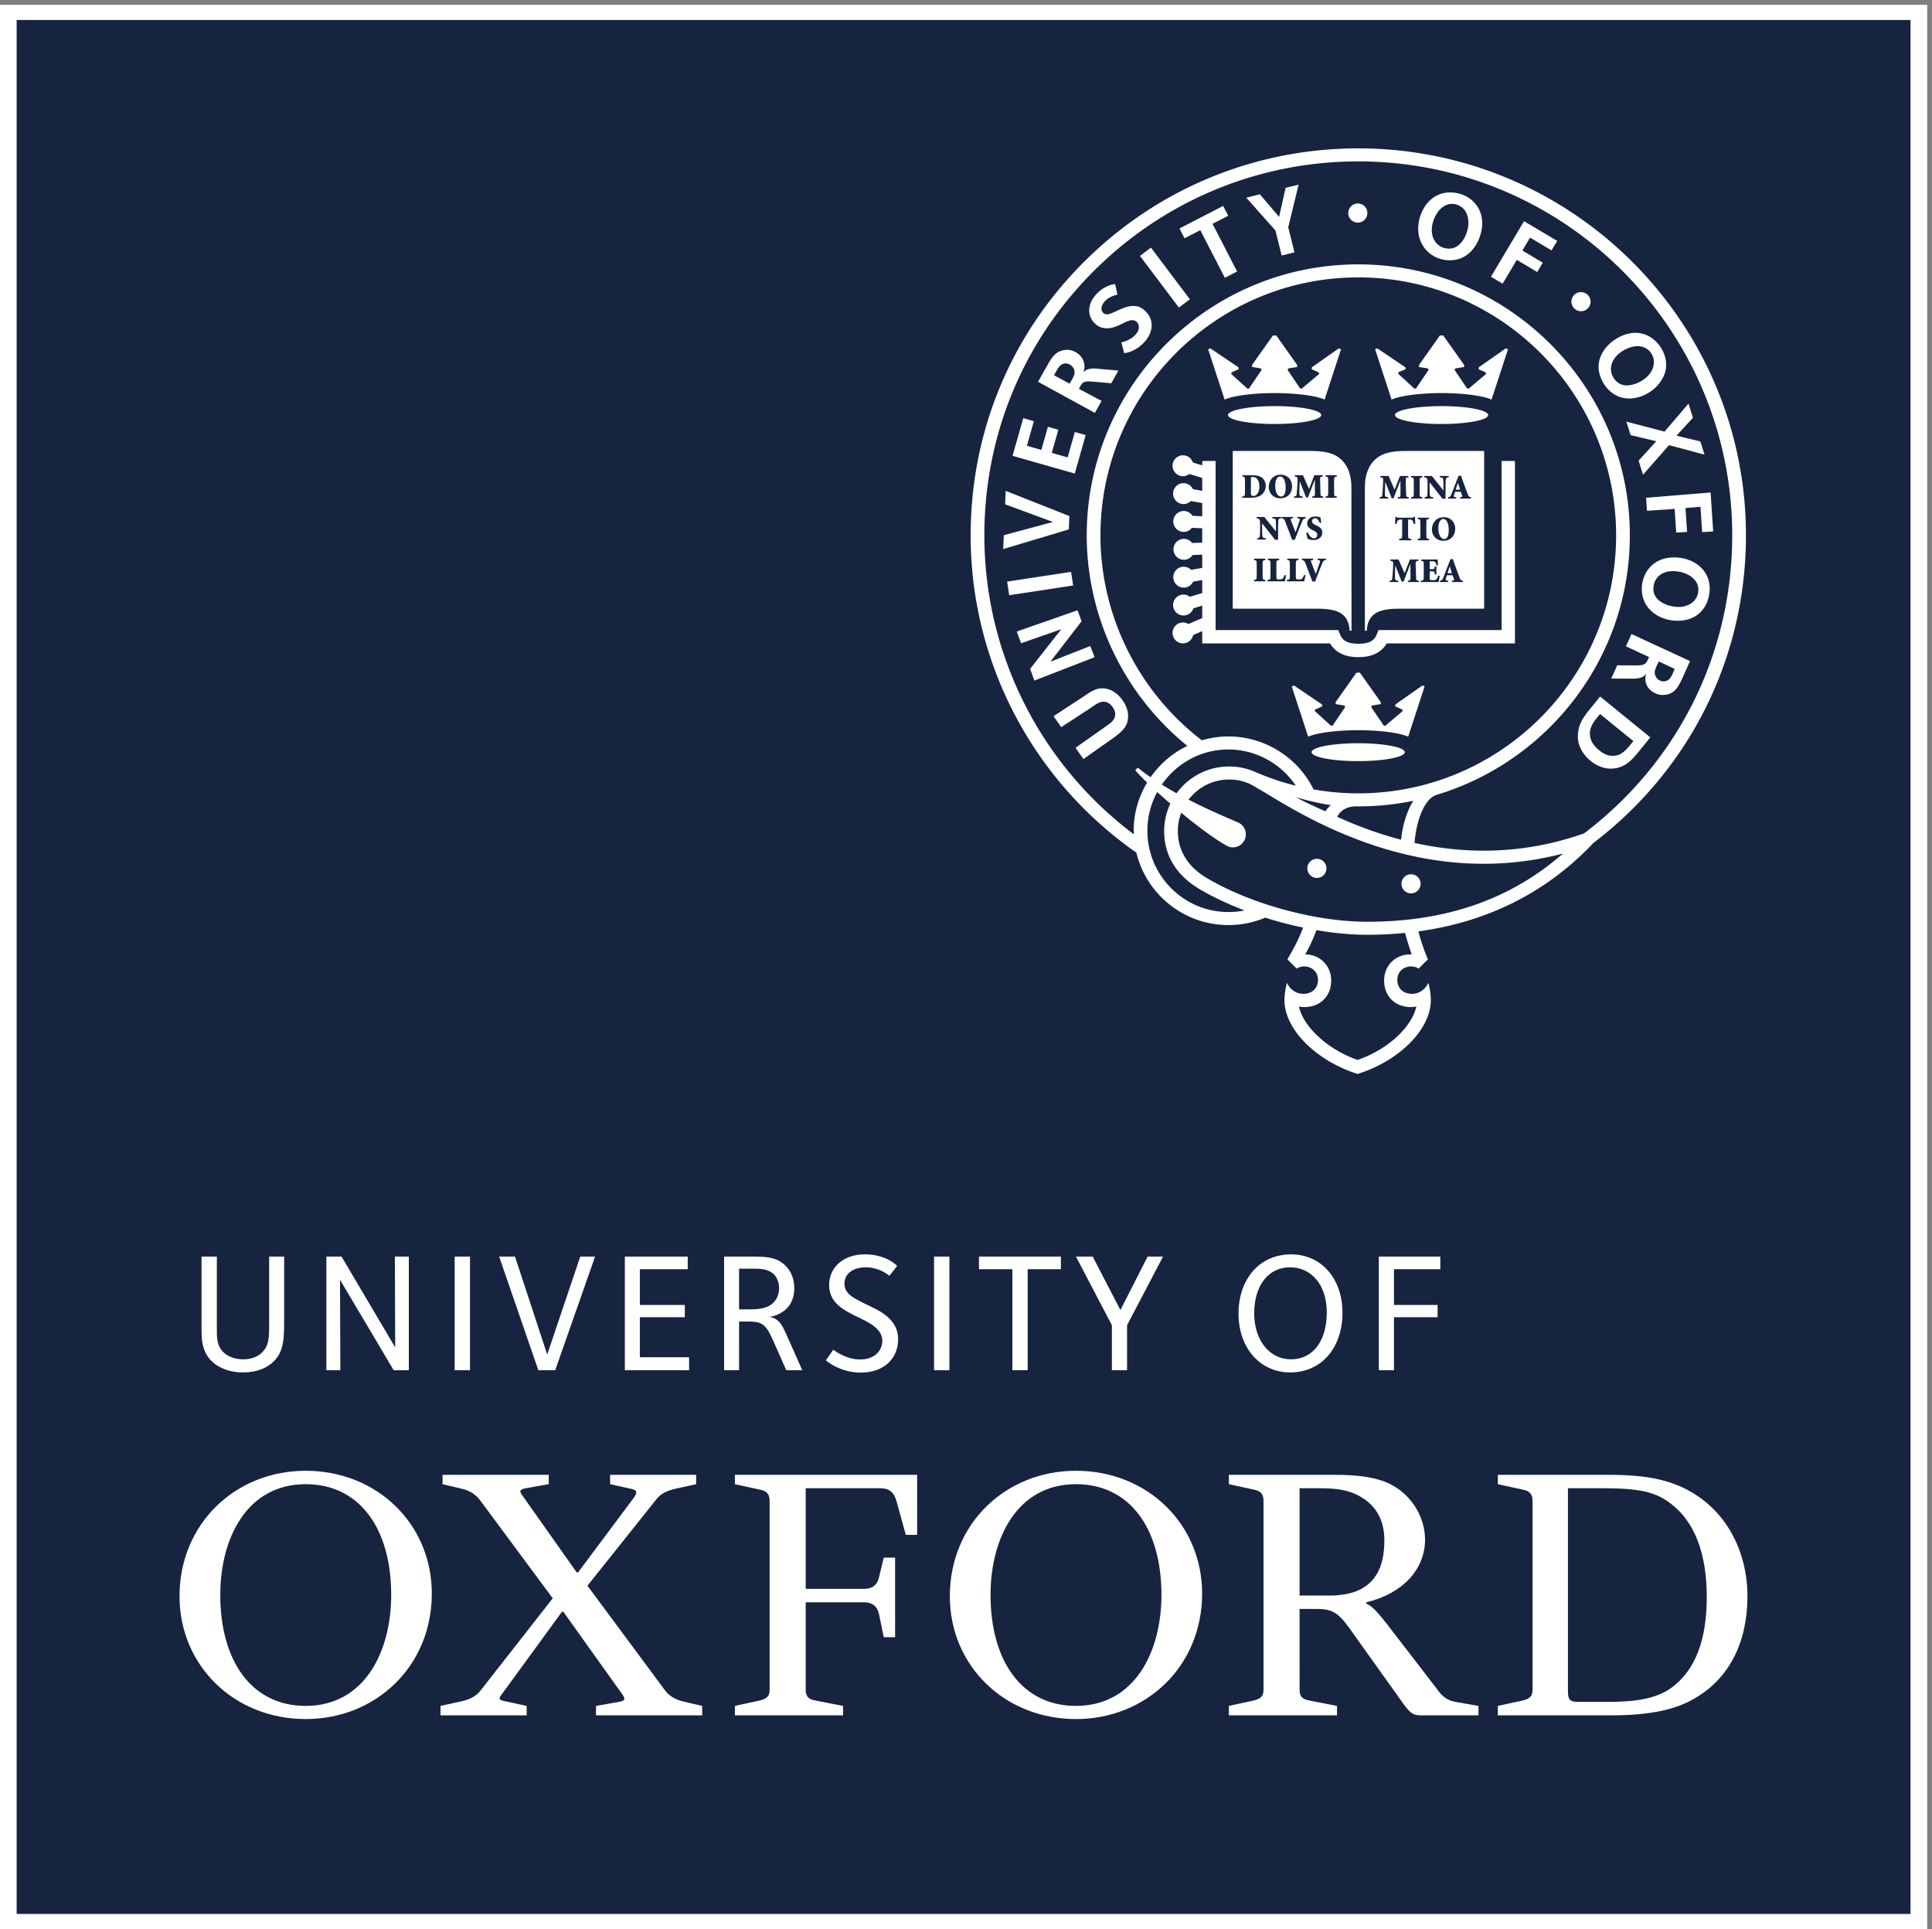 <svg xmlns="http://www.w3.org/2000/svg" width="384.6" height="384">
    <rect width="100%" height="100%" fill="#808080" stroke="none"/>
    <path d="M2884.54 0H0v2880h2884.54z" style="fill:#fff;fill-opacity:1;fill-rule:nonzero;stroke:none" transform="matrix(.133 0 0 -.133 0 384)"/>
    <path d="M2859.57 22.66H24.934v2834.66H2859.57z" style="fill:#17243f;fill-opacity:1;fill-rule:nonzero;stroke:none" transform="matrix(.133 0 0 -.133 0 384)"/>
    <path d="M410.004 849.949c-9.434-9.437-24.223-16.84-46.41-16.84-18.102 0-35.446 5.621-47.172 17.352-15.301 15.301-14.789 34.668-14.789 51.5v104.549h22.945v-107.1c0-13-.508-25.75 9.695-35.949 6.883-6.879 17.59-10.711 30.086-10.711s21.93 4.328 28.051 10.449c11.477 11.481 10.457 24.481 10.457 53.301v90.01h22.442v-86.451c0-31.61 1.015-53.797-15.305-70.11m179.219-13.519-80.321 135.398.508-135.398H488.5v170.08h22.695l80.325-135.908-.508 135.908h20.906V836.43zm91.304 0v170.08h22.95V836.43zm150.489 0H805.77l-58.653 170.08h23.719l48.191-146.619L868.5 1006.51h22.184zm104.238 0v170.08h94.096v-18.869h-71.655v-53.539h67.315v-18.364h-67.315v-59.929h73.695V836.43zm223.506 143.05c-9.18 9.192-21.17 8.918-34.94 8.918h-17.59v-60.929h7.91c16.31 0 32.89-.52 43.6 10.191 5.36 5.352 8.41 13.262 8.41 21.43 0 9.18-3.57 16.57-7.39 20.39m18.11-143.05-19.64 44.371c-11.73 26.269-17.34 28.558-40.29 28.558h-10.71V836.43h-22.44v170.08h37.74c22.69 0 40.29.25 54.06-13.522 8.41-8.41 13.26-19.617 13.26-33.898 0-11.738-3.32-21.68-10.46-29.328-6.12-6.633-16.06-12.25-27.28-13.512 5.61-.262 11.22-3.578 14.53-6.891 5.1-5.109 8.68-13.257 13.27-23.718l21.92-49.211zm111.58-3.571c-30.09 0-50.23 16.313-52.27 18.36l10.96 15.812c3.07-2.043 19.64-14.531 40.3-14.531 20.91 0 33.15 12.488 33.15 28.039 0 18.621-20.83 27.789-39.19 36.723-21.67 10.457-40.38 21.679-40.38 46.668 0 27.031 21.93 45.9 53.3 45.9 31.36 0 46.92-15.56 48.45-17.342l-11.48-14.789c-2.04 1.781-15.55 12.742-35.44 12.742-18.61 0-31.88-9.179-31.88-24.472 0-16.059 15.05-22.02 31.88-30.688 15.04-7.652 48.45-19.293 48.45-52.703 0-28.039-20.66-49.719-55.85-49.719m109.61 3.571v170.08h22.95V836.43zm140.14 151.211V836.43h-22.95v151.211h-49.98v18.869h122.64v-18.869zm148.75-83.891v-67.32h-22.7v67.32l-53.8 102.76h25.07l41.49-80.03 40.68 80.03h23.07zm243.86 86.691c-32.39 0-53.56-27.281-53.56-68.839 0-41.313 23.72-68.852 54.82-68.852 35.45 0 53.81 30.34 53.81 70.379 0 40.551-22.69 67.312-55.07 67.312m.25-157.332c-44.88 0-77.27 36.469-77.27 87.981 0 52.531 32.13 88.74 78.55 88.74 45.38 0 77-36.209 77-87.471 0-53.039-31.87-89.25-78.28-89.25m155.38 154.532v-53.539h65.27v-18.364h-65.27V836.43h-22.7v170.08h92.06v-18.869zm-1500.897-487.5c0 98.898-46.992 165.73-128.027 165.73-87.871 0-127.813-80.859-127.813-165.73 0-98.93 46.953-166.121 127.813-166.121 88.007 0 128.027 81.05 128.027 166.121m60.781 2c0-108.93-83.886-187.821-188.808-187.821-106.817 0-188.809 79.899-188.809 183.809 0 108.84 84.004 187.793 188.809 187.793 106.953 0 188.808-79.84 188.808-183.781m1092.086-2c0 98.898-46.96 165.73-127.94 165.73-87.94 0-127.87-80.859-127.87-165.73 0-98.93 46.96-166.121 127.87-166.121 87.91 0 127.94 81.05 127.94 166.121m60.88 2c0-108.93-83.91-187.821-188.82-187.821-106.8 0-188.8 79.899-188.8 183.809 0 108.84 83.95 187.793 188.8 187.793 106.88 0 188.82-79.84 188.82-183.781m227.84-62.192c-20.99 30.09-29 39.141-54.97 39.141h-27V359.039c0-10.039 3-14.98 14.99-17.027l40.99-7.992v-14.11h-161.8v14.11l36.91 7.992c12.04 3.047 14.93 6.988 14.93 17.027v281.699c0 10.051-3.89 15.09-14.93 17.094l-36.91 8.039v13.988h157.78c33.03 0 55.97-2.968 74.95-10.007 38.93-14.993 60.88-52.122 60.88-86.891 0-44.063-32.91-80.82-87.89-93.859v-2.032c11.04-4.949 17-12.082 55.98-63.101l49.96-64.93c6.95-10.039 14.99-17.027 27.91-19.059l34.02-5.96v-14.11h-86.87c-10.04 0-15.06 3.051-24.02 15.129zm-81.97 59.199h44.94c67.94 0 81.97 41.723 81.97 82.793 0 30.739-13.02 55.84-44.94 69.86-17.05 7.019-33.02 8-54.97 8h-27zm-622.4 56.75h16.99V436.879h-16.99l-7.03 34.191c-2.89 12.969-10.9 18.032-22.94 18.032h-86.87V359.039c0-10.039 3-14.98 14.91-17.027l41.05-7.992v-14.11h-161.91v14.11l36.91 7.992c12.05 3.047 15.06 6.988 15.06 17.027v281.699c0 10.051-4.02 15.09-15.06 17.094l-36.91 8.039v13.988h272.75V590h-16.93l-14.04 50.738c-4 14.121-12.03 19.063-24 19.063h-111.83v-150.61h86.87c12.04 0 20.05 4.688 22.94 17.629zm1024.08 103.903v-303.68c0-13.09 2.97-16.141 15.98-16.141h43.94c41.94 0 72.91 5.079 94.9 21.079 37.01 27.062 52.97 73.863 52.97 136.043 0 60.839-15.96 118.628-65.93 147.718-21.08 12.012-47.97 14.981-89.95 14.981zM2241.9 319.91v14.11l36.93 7.992c12.01 3.047 15.02 6.988 15.02 17.027v281.699c0 10.051-4 15.09-15.02 17.094l-36.93 8.039v13.988h168.87c45.93 0 78.92-5.929 105.82-18.027 68.01-31.121 98.92-97.934 98.92-163.703 0-64.16-23.88-123.957-84.88-156.117-27.97-14.961-66.91-22.102-117.85-22.102zM788.27 334.02v-14.11H659.332v14.11l31.953 6.968c11.992 3.071 21.016 6.981 28.067 16.153l107.961 137.918-107.961 145.679c-7.051 10.051-16.075 15.09-27.051 18.082l-29.903 7.051v13.988h158.891v-13.988l-34.031-6.07c-10.942-1.969-9.922-4.942-3.879-12.981l79.812-113.011h2.036l82.871 111.011c6.023 8.012 6.023 12.012-3.008 14l-31.914 7.051v13.988h128.804v-13.988l-31.89-7.051c-12.043-2.992-21.074-7.019-28.031-16.031L879.27 513.879l114.773-154.84c7.017-10.039 16.047-14.98 27.077-18.051l29.89-6.968v-14.11H892.102v14.11l34.109 5.96c10.848 2.032 9.836 5.079 3.973 13.102l-87.047 121.906h-1.965l-88.91-121.906c-6.035-8.023-6.992-10.051 3.984-12.094zM1885 2159.08c0-9.2-4.5-14.2-9-14.2-2.5 0-3.7.9-3.7 5.5v20c0 1.3.1 2.5.3 2.6.4.2 1.1.4 2.3.4 4.4 0 10.1-3.1 10.1-14.3" style="fill:#fff;fill-opacity:1;fill-rule:nonzero;stroke:none" transform="matrix(.133 0 0 -.133 0 384)"/>
    <path d="M1916.1 2174.08c-4 0-7.3-4.6-7.3-13.7 0-9.4 3.5-16.3 8.6-16.3 4.5 0 6.9 4.3 6.9 13.7 0 10.5-3.7 16.3-8.2 16.3m0 0c-4 0-7.3-4.6-7.3-13.7 0-9.4 3.5-16.3 8.6-16.3 4.5 0 6.9 4.3 6.9 13.7 0 10.5-3.7 16.3-8.2 16.3m0 0c-4 0-7.3-4.6-7.3-13.7 0-9.4 3.5-16.3 8.6-16.3 4.5 0 6.9 4.3 6.9 13.7 0 10.5-3.7 16.3-8.2 16.3m0 0c-4 0-7.3-4.6-7.3-13.7 0-9.4 3.5-16.3 8.6-16.3 4.5 0 6.9 4.3 6.9 13.7 0 10.5-3.7 16.3-8.2 16.3m0 0c-4 0-7.3-4.6-7.3-13.7 0-9.4 3.5-16.3 8.6-16.3 4.5 0 6.9 4.3 6.9 13.7 0 10.5-3.7 16.3-8.2 16.3m0 0c-4 0-7.3-4.6-7.3-13.7 0-9.4 3.5-16.3 8.6-16.3 4.5 0 6.9 4.3 6.9 13.7 0 10.5-3.7 16.3-8.2 16.3m0 0c-4 0-7.3-4.6-7.3-13.7 0-9.4 3.5-16.3 8.6-16.3 4.5 0 6.9 4.3 6.9 13.7 0 10.5-3.7 16.3-8.2 16.3m0 0c-4 0-7.3-4.6-7.3-13.7 0-9.4 3.5-16.3 8.6-16.3 4.5 0 6.9 4.3 6.9 13.7 0 10.5-3.7 16.3-8.2 16.3m0 0c-4 0-7.3-4.6-7.3-13.7 0-9.4 3.5-16.3 8.6-16.3 4.5 0 6.9 4.3 6.9 13.7 0 10.5-3.7 16.3-8.2 16.3m0 0c-4 0-7.3-4.6-7.3-13.7 0-9.4 3.5-16.3 8.6-16.3 4.5 0 6.9 4.3 6.9 13.7 0 10.5-3.7 16.3-8.2 16.3m0 0c-4 0-7.3-4.6-7.3-13.7 0-9.4 3.5-16.3 8.6-16.3 4.5 0 6.9 4.3 6.9 13.7 0 10.5-3.7 16.3-8.2 16.3m0 0c-4 0-7.3-4.6-7.3-13.7 0-9.4 3.5-16.3 8.6-16.3 4.5 0 6.9 4.3 6.9 13.7 0 10.5-3.7 16.3-8.2 16.3m0 0c-4 0-7.3-4.6-7.3-13.7 0-9.4 3.5-16.3 8.6-16.3 4.5 0 6.9 4.3 6.9 13.7 0 10.5-3.7 16.3-8.2 16.3m0 0c-4 0-7.3-4.6-7.3-13.7 0-9.4 3.5-16.3 8.6-16.3 4.5 0 6.9 4.3 6.9 13.7 0 10.5-3.7 16.3-8.2 16.3m0 0c-4 0-7.3-4.6-7.3-13.7 0-9.4 3.5-16.3 8.6-16.3 4.5 0 6.9 4.3 6.9 13.7 0 10.5-3.7 16.3-8.2 16.3m0 0c-4 0-7.3-4.6-7.3-13.7 0-9.4 3.5-16.3 8.6-16.3 4.5 0 6.9 4.3 6.9 13.7 0 10.5-3.7 16.3-8.2 16.3m0 0c-4 0-7.3-4.6-7.3-13.7 0-9.4 3.5-16.3 8.6-16.3 4.5 0 6.9 4.3 6.9 13.7 0 10.5-3.7 16.3-8.2 16.3m0 0c-4 0-7.3-4.6-7.3-13.7 0-9.4 3.5-16.3 8.6-16.3 4.5 0 6.9 4.3 6.9 13.7 0 10.5-3.7 16.3-8.2 16.3m1.3-30c4.5 0 6.9 4.3 6.9 13.7 0 10.5-3.7 16.3-8.2 16.3-4 0-7.3-4.6-7.3-13.7 0-9.4 3.5-16.3 8.6-16.3m83.5 29.9c-3.6-.3-4-.7-4-6.3v-17.2c0-5.6.4-6 4-6.3v-2H1984v2c3.6.3 4 .7 4 6.3v17.2c0 5.6-.4 6-4 6.3v2h16.9zm-16.2-125c-2.9-.3-3.7-.6-5.7-5.3-.3-.8-6.6-16.2-10.5-26.8h-4.1c-3.6 9.3-8.4 22.2-10.3 27.1-1.7 4.5-2.8 4.7-5.3 5v2.1h16.8v-2.1l-1.7-.2c-2-.2-2-.6-1.4-2.5 1-2.9 5.1-13.1 7-18.2 1.6 4.4 4.9 14.3 5.8 16.8 1.1 3.2.7 3.7-1.6 4l-1.5.1v2.1h12.5zm-32.5-31.8h-25.9v2.1c4 .3 4.4.7 4.4 6.3v17.1c0 5.7-.4 6-3.9 6.3v2.1h16.9v-2.1c-3.7-.3-4.1-.6-4.1-6.3v-17.8c0-2.7.1-4 1-4.5.8-.4 2-.4 3.6-.4 1.7 0 4 .1 5 1.5.9.9 1.8 2.3 2.6 5.1l2.2-.4c-.3-1.9-1.4-7.4-1.8-9m-29.1 0h-25.8v2.1c4 .3 4.4.7 4.4 6.3v17.1c0 5.7-.4 6-3.9 6.3v2.1h16.9v-2.1c-3.8-.3-4.2-.6-4.2-6.3v-17.8c0-2.7.1-4 1.1-4.5.8-.4 2-.4 3.6-.4 1.7 0 3.9.1 5 1.5.8.9 1.7 2.3 2.5 5.1l2.3-.4c-.3-1.9-1.4-7.4-1.9-9m-28.4 62.5h-12.9v2c2.3.1 3.6.9 3.9 2.7.2 1.6.4 4.5.4 9.9v9.6c0 3.9-.1 4.5-1.2 6-.7 1.1-2 1.4-3.9 1.6v2h11.5l17.3-21.6h.1v7c0 5.5-.2 8.3-.4 9.9-.2 1.9-1.7 2.5-5.1 2.7v2h13.3v-2c-2.6-.1-4-.8-4.2-2.7-.2-1.6-.4-4.4-.4-9.9v-19.6h-4.5l-19.3 24.6h-.1v-9.6c0-5.4.2-8.3.4-9.9.3-1.8 1.7-2.5 5.1-2.7zm-.8-30.7c-3.6-.3-4-.6-4-6.3v-17.1c0-5.6.4-6 4-6.3v-2.1H1877v2.1c3.6.3 4 .7 4 6.3v17.1c0 5.7-.4 6-4 6.3v2.1h16.9zm-34.6 93.2v2c3.8.3 4.2.7 4.2 6.3v17.2c0 5.6-.4 6-3.8 6.3v2h15.2c6.4 0 11.7-1.3 15.2-4.6 2.4-2.4 4.5-6.2 4.5-10.7 0-13-9.9-18.5-21.9-18.5zm57.8 34.6c9.6 0 16.9-7 16.9-17.3 0-11.2-7.6-18.1-17.6-18.1-10.5 0-17.3 7.6-17.3 17.2 0 8.5 5.6 18.2 18 18.2m15.1-68c.9-2.9 5.1-13.2 7-18.3 1.6 4.5 4.9 14.4 5.8 16.8 1.1 3.2.7 3.8-1.6 4l-1.6.2v2h12.6v-2c-2.9-.4-3.7-.6-5.7-5.4-.3-.7-6.6-16.1-10.6-26.8h-4c-3.6 9.4-8.4 22.3-10.3 27.2-1.7 4.4-2.8 4.7-5.3 5v2h16.8v-2l-1.7-.2c-2-.2-2-.7-1.4-2.5m34.3-15.8-.8.4c-4.3 2-9.1 4.7-9.1 10.2 0 5.9 4.2 10.7 12.4 10.7 1.6 0 3.3-.2 4.8-.6 1.2-.3 2-.5 2.7-.7.2-2.1.6-4.6 1.2-8.2l-2.3-.3c-1.2 3.4-3 7.1-7.1 7.1-2.7 0-4.5-2-4.5-4.5 0-2.6 2-4.1 5.3-5.6l1.2-.6c4.8-2.2 8.9-4.8 8.9-10.9 0-6.4-5.2-11.1-13.2-11.1-2.1 0-4.3.4-5.7.9-1.5.5-2.6.9-3.3 1.3-.4 2.3-1 5.1-1.7 8.6l2.3.7c1.1-3 4.2-8.8 9.3-8.8 2.7 0 4.8 1.8 4.8 5.2 0 3-2.1 4.8-5.2 6.2m-29.5 51.2c2.5.2 3.5.7 3.8 2.7.2 1.6.5 4.3.8 9.1l.6 10.5c.3 6.5-.1 7.1-4.2 7.5v2h12.3l9.1-20.6 7.9 20.6h12.7v-2c-4-.4-4.2-.6-4-6.1l.5-17.4c.1-5.8.2-5.9 4-6.3v-2h-16.3v2c3.9.4 4.1.5 4 6.3l-.1 18.3h-.3l-10-26.1h-2.8l-9.5 24.3h-.1l-.4-11.6c-.2-4.4-.1-6.9.1-8.5.2-2 1.3-2.4 4.7-2.7v-2H1937Zm85.8 13.7c0 21-7.1 37.9-22.4 46.9-9.7 5.7-22.7 7.5-38.8 7.5h-116.4v-236.1H1972c29.3 0 46.6-6.6 48.1-32.9h2.8zm-106.7 16.2c-4 0-7.3-4.6-7.3-13.7 0-9.4 3.5-16.3 8.6-16.3 4.5 0 6.9 4.3 6.9 13.7 0 10.5-3.7 16.3-8.2 16.3m0 0c-4 0-7.3-4.6-7.3-13.7 0-9.4 3.5-16.3 8.6-16.3 4.5 0 6.9 4.3 6.9 13.7 0 10.5-3.7 16.3-8.2 16.3m0 0c-4 0-7.3-4.6-7.3-13.7 0-9.4 3.5-16.3 8.6-16.3 4.5 0 6.9 4.3 6.9 13.7 0 10.5-3.7 16.3-8.2 16.3m0 0c-4 0-7.3-4.6-7.3-13.7 0-9.4 3.5-16.3 8.6-16.3 4.5 0 6.9 4.3 6.9 13.7 0 10.5-3.7 16.3-8.2 16.3m0 0c-4 0-7.3-4.6-7.3-13.7 0-9.4 3.5-16.3 8.6-16.3 4.5 0 6.9 4.3 6.9 13.7 0 10.5-3.7 16.3-8.2 16.3m0 0c-4 0-7.3-4.6-7.3-13.7 0-9.4 3.5-16.3 8.6-16.3 4.5 0 6.9 4.3 6.9 13.7 0 10.5-3.7 16.3-8.2 16.3m0 0c-4 0-7.3-4.6-7.3-13.7 0-9.4 3.5-16.3 8.6-16.3 4.5 0 6.9 4.3 6.9 13.7 0 10.5-3.7 16.3-8.2 16.3m0 0c-4 0-7.3-4.6-7.3-13.7 0-9.4 3.5-16.3 8.6-16.3 4.5 0 6.9 4.3 6.9 13.7 0 10.5-3.7 16.3-8.2 16.3m0 0c-4 0-7.3-4.6-7.3-13.7 0-9.4 3.5-16.3 8.6-16.3 4.5 0 6.9 4.3 6.9 13.7 0 10.5-3.7 16.3-8.2 16.3m0 0c-4 0-7.3-4.6-7.3-13.7 0-9.4 3.5-16.3 8.6-16.3 4.5 0 6.9 4.3 6.9 13.7 0 10.5-3.7 16.3-8.2 16.3m0 0c-4 0-7.3-4.6-7.3-13.7 0-9.4 3.5-16.3 8.6-16.3 4.5 0 6.9 4.3 6.9 13.7 0 10.5-3.7 16.3-8.2 16.3m0 0c-4 0-7.3-4.6-7.3-13.7 0-9.4 3.5-16.3 8.6-16.3 4.5 0 6.9 4.3 6.9 13.7 0 10.5-3.7 16.3-8.2 16.3m0 0c-4 0-7.3-4.6-7.3-13.7 0-9.4 3.5-16.3 8.6-16.3 4.5 0 6.9 4.3 6.9 13.7 0 10.5-3.7 16.3-8.2 16.3m0 0c-4 0-7.3-4.6-7.3-13.7 0-9.4 3.5-16.3 8.6-16.3 4.5 0 6.9 4.3 6.9 13.7 0 10.5-3.7 16.3-8.2 16.3m0 0c-4 0-7.3-4.6-7.3-13.7 0-9.4 3.5-16.3 8.6-16.3 4.5 0 6.9 4.3 6.9 13.7 0 10.5-3.7 16.3-8.2 16.3m0 0c-4 0-7.3-4.6-7.3-13.7 0-9.4 3.5-16.3 8.6-16.3 4.5 0 6.9 4.3 6.9 13.7 0 10.5-3.7 16.3-8.2 16.3m0 0c-4 0-7.3-4.6-7.3-13.7 0-9.4 3.5-16.3 8.6-16.3 4.5 0 6.9 4.3 6.9 13.7 0 10.5-3.7 16.3-8.2 16.3m0 0c-4 0-7.3-4.6-7.3-13.7 0-9.4 3.5-16.3 8.6-16.3 4.5 0 6.9 4.3 6.9 13.7 0 10.5-3.7 16.3-8.2 16.3m0 0c-4 0-7.3-4.6-7.3-13.7 0-9.4 3.5-16.3 8.6-16.3 4.5 0 6.9 4.3 6.9 13.7 0 10.5-3.7 16.3-8.2 16.3m0 0c-4 0-7.3-4.6-7.3-13.7 0-9.4 3.5-16.3 8.6-16.3 4.5 0 6.9 4.3 6.9 13.7 0 10.5-3.7 16.3-8.2 16.3m266.3-9.8h-.2l-3.2-9.9h6.7zm0 0h-.2l-3.2-9.9h6.7zm-22-53.8c-4 0-7.3-4.6-7.3-13.7 0-9.4 3.5-16.3 8.6-16.3 4.5 0 6.9 4.3 6.9 13.7 0 10.5-3.7 16.3-8.2 16.3m22 53.8h-.2l-3.2-9.9h6.7zm0 0h-.2l-3.2-9.9h6.7zm-22-53.8c-4 0-7.3-4.6-7.3-13.7 0-9.4 3.5-16.3 8.6-16.3 4.5 0 6.9 4.3 6.9 13.7 0 10.5-3.7 16.3-8.2 16.3m0 0c-4 0-7.3-4.6-7.3-13.7 0-9.4 3.5-16.3 8.6-16.3 4.5 0 6.9 4.3 6.9 13.7 0 10.5-3.7 16.3-8.2 16.3m22 53.8h-.2l-3.2-9.9h6.7zm0 0h-.2l-3.2-9.9h6.7zm-22-53.8c-4 0-7.3-4.6-7.3-13.7 0-9.4 3.5-16.3 8.6-16.3 4.5 0 6.9 4.3 6.9 13.7 0 10.5-3.7 16.3-8.2 16.3m-7.3-13.7c0-9.4 3.5-16.3 8.6-16.3 4.5 0 6.9 4.3 6.9 13.7 0 10.5-3.7 16.3-8.2 16.3-4 0-7.3-4.6-7.3-13.7m16.9-57.4-3.2-10h6.6l-3.2 10zm12.2 124.9-3.2-9.9h6.7l-3.3 9.9zm19.8-23.3h-16.4v2.1l1.6.2c1.9.2 2 .8 1.3 2.6l-1.9 5.3h-8.5l-1.6-5c-.6-2.2-.6-2.7 1.8-3l1.5-.1v-2.1h-12.2v2.1c2.7.3 3.5.5 5.2 4.9l10.4 26.9 3.6.7 3.5-9.8c2.3-6.2 4.5-12.3 6.5-17.6 1.7-4.6 2.6-4.8 5.2-5.1zm-12.3-124.9h-16.3v2l1.6.2c1.9.3 2 .8 1.3 2.7l-1.9 5.3h-8.5l-1.6-5c-.7-2.2-.7-2.7 1.7-3l1.6-.2v-2h-12.2v2c2.7.4 3.5.6 5.2 5l10.4 26.9 3.6.7 3.5-9.8c2.3-6.2 4.5-12.4 6.5-17.7 1.6-4.5 2.6-4.8 5.1-5.1zm-36.4 0h-26.5v2c4 .3 4.4.7 4.4 6.3v17.2c0 5.6-.4 6-3.9 6.3v2h24.7c0-.8.3-4.6.6-8.6l-2.3-.1c-.6 2.5-1.1 4-2 4.8-.8.9-2.5 1.2-5.3 1.2h-.8c-2 0-2.1 0-2.1-1.8v-10h2.6c4.5 0 4.6.3 5.1 4.2h2.3v-12.2h-2.3c-.5 4.5-.6 4.8-5.1 4.8h-2.6v-8.4c0-2.8.1-4 1-4.5.8-.4 2-.5 3.6-.5 2.1 0 4.4.3 5.6 1.6.9.9 1.7 2.8 2.5 5.3l2.3-.3c-.2-2.6-1.3-7.9-1.8-9.3m-29.6 0h-16.3v2c3.9.4 4 .6 4 6.3l-.2 18.4h-.2l-10-26.1h-2.8l-9.6 24.2h-.1l-.3-11.5c-.2-4.5-.1-7 .1-8.6.2-1.9 1.3-2.4 4.7-2.7v-2h-12.8v2c2.5.2 3.4.8 3.8 2.7.2 1.6.5 4.4.8 9.1l.6 10.5c.3 6.6-.1 7.1-4.2 7.5v2h12.2l9.1-20.6 8 20.6h12.7v-2c-4-.4-4.2-.6-4.1-6l.6-17.5c.1-5.7.2-5.9 4-6.3zm-45.6 124.9h-12.9v2.1c2.5.2 3.5.7 3.8 2.6.3 1.6.6 4.4.8 9.1l.6 10.5c.4 6.6 0 7.2-4.1 7.5v2.1h12.2l9.1-20.6 8 20.6h12.6v-2.1c-3.9-.3-4.2-.5-4-6l.5-17.4c.2-5.8.3-6 4-6.3v-2.1h-16.3v2.1c3.9.3 4.1.5 4 6.3l-.1 18.3h-.2l-10.1-26.1h-2.8l-9.5 24.3h-.1l-.4-11.6c-.1-4.5-.1-7 .1-8.6.2-1.9 1.4-2.4 4.8-2.6zm34.5-60.4v-2h-18.2v2c4.1.3 4.5.7 4.5 6.3v22.8h-.8c-3.5 0-4.9-.6-5.8-1.6-.6-.7-1.2-2.1-1.9-5h-2.2c.2 4.4.5 7.9.6 10.6h1.7c.7-1.2 1.3-1.3 2.7-1.3h20.7c1.4 0 1.6.3 2.5 1.3h1.6c.1-2.2.3-6.6.6-10.5l-2.3-.1c-.8 3.1-1.4 4.5-2.2 5.3-.8 1-2.6 1.3-5.1 1.3h-1.2v-22.8c0-5.6.4-6 4.8-6.3m-.3 62.5c3.6.3 4 .6 4 6.3v17.1c0 5.7-.4 6-4 6.3v2.1h16.8v-2.1c-3.6-.3-4-.6-4-6.3v-17.1c0-5.7.4-6 4-6.3v-2.1h-16.8zm26.8-62.5v-2h-16.9v2c3.6.3 4 .7 4 6.3v17.2c0 5.6-.4 6-4 6.3v2h16.9v-2c-3.6-.3-4-.7-4-6.3v-17.2c0-5.6.4-6 4-6.3m39.2 15.3c0-11.1-7.6-18.1-17.6-18.1-10.5 0-17.3 7.6-17.3 17.2 0 8.4 5.6 18.2 18.1 18.2 9.5 0 16.8-7 16.8-17.3m-46.5 79h11.5l17.3-21.6h.1v6.9c0 5.5-.2 8.4-.4 10-.3 1.8-1.7 2.5-5.1 2.6v2.1h13.3v-2.1c-2.6-.1-4-.8-4.2-2.6-.2-1.6-.5-4.5-.5-10v-19.5h-4.4l-19.3 24.5h-.1v-9.5c0-5.5.2-8.4.4-10 .3-1.8 1.7-2.5 5.1-2.6v-2.1h-12.9v2.1c2.3.1 3.6.8 3.9 2.6.2 1.6.4 4.5.4 10v9.5c0 3.9-.1 4.6-1.2 6-.7 1.1-2 1.5-3.9 1.6zm-27.4 37.4c-16.1 0-29.2-1.8-38.8-7.5-15.4-9-22.5-25.9-22.5-46.9v-214.6h2.8c1.5 26.3 18.8 32.9 48.1 32.9h127.6v236.1zm56-101.8c-4 0-7.3-4.6-7.3-13.7 0-9.4 3.5-16.3 8.6-16.3 4.5 0 6.9 4.3 6.9 13.7 0 10.5-3.7 16.3-8.2 16.3m22 53.8h-.2l-3.2-9.9h6.7zm0 0h-.2l-3.2-9.9h6.7zm-22-53.8c-4 0-7.3-4.6-7.3-13.7 0-9.4 3.5-16.3 8.6-16.3 4.5 0 6.9 4.3 6.9 13.7 0 10.5-3.7 16.3-8.2 16.3m0 0c-4 0-7.3-4.6-7.3-13.7 0-9.4 3.5-16.3 8.6-16.3 4.5 0 6.9 4.3 6.9 13.7 0 10.5-3.7 16.3-8.2 16.3m22 53.8h-.2l-3.2-9.9h6.7zm0 0h-.2l-3.2-9.9h6.7zm-22-53.8c-4 0-7.3-4.6-7.3-13.7 0-9.4 3.5-16.3 8.6-16.3 4.5 0 6.9 4.3 6.9 13.7 0 10.5-3.7 16.3-8.2 16.3m0 0c-4 0-7.3-4.6-7.3-13.7 0-9.4 3.5-16.3 8.6-16.3 4.5 0 6.9 4.3 6.9 13.7 0 10.5-3.7 16.3-8.2 16.3m22 53.8h-.2l-3.2-9.9h6.7zm0 0h-.2l-3.2-9.9h6.7zm-22-53.8c-4 0-7.3-4.6-7.3-13.7 0-9.4 3.5-16.3 8.6-16.3 4.5 0 6.9 4.3 6.9 13.7 0 10.5-3.7 16.3-8.2 16.3" style="fill:#fff;fill-opacity:1;fill-rule:nonzero;stroke:none" transform="matrix(.133 0 0 -.133 0 384)"/>
    <path d="M2247.51 2197.28v-253.06h-184.24l-2.53-6.25c-3-7.4-8.41-14.26-27.57-14.26-19.14 0-24.55 6.86-27.55 14.26l-2.52 6.25h-183.67v253.06h-20v-6.55l-14.03 4.31c-2.05 6.23-7.85 10.75-14.76 10.75-8.61 0-15.64-7-15.64-15.63 0-8.64 7.03-15.64 15.64-15.64 3.58 0 6.85 1.26 9.49 3.3l19.3-5.91v-19.32l-13.88 2.49c-2.39 5.06-7.36 8.7-13.33 8.99-8.61.41-15.96-6.23-16.37-14.86-.41-8.62 6.25-15.95 14.87-16.36 4.53-.22 8.67 1.56 11.68 4.51l17.03-3.06v-19.76l-14.56.65c-2.79 4.32-7.61 7.2-13.13 7.2-8.61 0-15.63-7-15.63-15.62 0-8.63 7.02-15.64 15.63-15.64 5.01 0 9.43 2.41 12.29 6.08l15.4-.67v-21.49l-15.05-.54c-2.86 3.72-7.32 6.17-12.36 6.17-8.62 0-15.63-7-15.63-15.62s7.01-15.63 15.63-15.63c5.46 0 10.27 2.83 13.05 7.09l14.36.52v-19.78l-16.63-2.87a15.56 15.56 0 0 1-11.06 4.59c-8.61 0-15.63-7-15.63-15.62 0-8.64 7.02-15.63 15.63-15.63 6.21 0 11.55 3.66 14.07 8.91l13.62 2.34v-19.36l-18.46-5.64c-2.65 2.05-5.91 3.31-9.5 3.31-8.62 0-15.64-7-15.64-15.63 0-8.64 7.02-15.63 15.64-15.63 6.9 0 12.7 4.51 14.76 10.74l13.2 4.03v-18.63l-20.63-8.9a15.5 15.5 0 0 1-8.79 2.3c-8.61-.34-15.34-7.62-15-16.24.35-8.63 7.65-15.35 16.25-15 7.29.29 13.17 5.55 14.61 12.39l13.56 5.85v-18.35h191.34c8.12-13.5 21.82-20.51 42.4-20.51 20.59 0 34.3 7.01 42.42 20.51h191.92v273.06zm-339.73 82.11c-38.53 0-69.76-6-69.76-13.38 0-7.4 31.23-13.38 69.76-13.38 38.51 0 69.74 5.98 69.74 13.38 0 7.38-31.23 13.38-69.74 13.38m96.04 86.4-40.27-28.3-.34-2.87 9.57-4.3c1.89-.94 1.91-2.47.95-3.39l-25.31-21.34-2.4.2-17.91 26.42c-1.24 1.71-.79 3.42 1.37 3.78l12.03 1.96v3.04l-31.18 44.05h-5.13l-31.17-44.05v-3.04l12.03-1.96c2.15-.36 2.6-2.07 1.37-3.78l-17.93-26.42-2.41-.2-23.61 21.34c-.97.92-.95 2.45.94 3.39l9.58 4.3-.35 2.87-41.95 28.3-3.39-1.34 24.63-75.24c12.5 5.61 41.2 9.57 74.82 9.73 33.62-.16 62.33-4.12 74.83-9.73l24.63 75.24zm29.07-590.98c-38.54 0-69.76-5.98-69.76-13.37 0-7.4 31.22-13.38 69.76-13.38 38.5 0 69.73 5.98 69.73 13.38 0 7.39-31.23 13.37-69.73 13.37m96.03 86.41-40.27-28.3-.34-2.87 9.57-4.3c1.89-.95 1.91-2.47.94-3.39l-25.29-21.34-2.4.21-17.92 26.41c-1.23 1.72-.79 3.41 1.37 3.78l12.03 1.96v3.04l-31.18 44.05h-5.13l-31.17-44.05v-3.04l12.03-1.96c2.15-.37 2.6-2.06 1.36-3.78l-17.92-26.41-2.4-.21-23.62 21.34c-.97.92-.95 2.44.94 3.39l9.58 4.3-.36 2.87-41.93 28.3-3.4-1.33 24.62-75.24c12.5 5.61 41.21 9.57 74.84 9.72 33.62-.15 62.33-4.11 74.83-9.72l24.62 75.24zm28.76 418.17c-38.53 0-69.76-6-69.76-13.38 0-7.4 31.23-13.38 69.76-13.38 38.52 0 69.74 5.98 69.74 13.38 0 7.38-31.22 13.38-69.74 13.38m96.04 86.4-40.27-28.3-.35-2.87 9.57-4.3c1.89-.94 1.91-2.47.95-3.39l-25.3-21.34-2.4.2-17.91 26.42c-1.24 1.71-.8 3.42 1.37 3.78l12.03 1.96v3.04l-31.18 44.05h-5.13l-31.17-44.05v-3.04l12.03-1.96c2.15-.36 2.6-2.07 1.37-3.78l-17.93-26.42-2.4-.2-23.62 21.62c-.96.92-.95 2.44.94 3.39l9.58 4.02-.36 2.87-41.93 28.3-3.4-1.34 24.63-75.24c12.49 5.61 41.2 9.57 74.82 9.73 33.62-.16 62.33-4.12 74.83-9.73l24.62 75.24zm-207.08 202.54c0-7.9-6.41-14.29-14.31-14.29s-14.31 6.39-14.31 14.29 6.41 14.31 14.31 14.31 14.31-6.41 14.31-14.31m334.02-133.36c-.41-7.9-7.15-13.95-15.03-13.53-7.89.4-13.96 7.13-13.56 15.02.41 7.87 7.15 13.94 15.03 13.53 7.89-.4 13.96-7.14 13.56-15.02m-395.27-847.45c0-7.9-6.41-14.31-14.31-14.31s-14.31 6.41-14.31 14.31c0 7.91 6.41 14.32 14.31 14.32s14.31-6.41 14.31-14.32m140.87-23.11c0-7.9-6.4-14.3-14.3-14.3s-14.31 6.4-14.31 14.3c0 7.91 6.41 14.3 14.31 14.3s14.3-6.39 14.3-14.3m-476.44 292.62c4.88-.03 18.74-1.37 30.47-18.04 4.82-6.86 8.24-14.95 8.22-23.41-.02-14.01-6.85-22.1-23.28-33.67l-43.59-30.76-11.86 16.87 48.82 34.44c4.51 3.17 10.54 8.4 10.54 15.1.01 3.69-.49 6.69-3.83 11.44-5.18 7.36-10.6 7.99-14.04 7.99-5.18.01-10.07-3.11-20.57-10.5l-42.31-27.57-11.52 16.38 44.92 29.41c11.87 8.35 19.52 12.36 28.03 12.32m-77.64 39.86 59.68 23.42 6.44-16.74-90.1-34.93-6.38 17.47 46.61 59.36-60.11-21.01-6.41 17.59 90.92 31.8 6.03-16.51zm-64.75 119.85 95.7 14.56 3.1-20.37-95.71-14.56zm92.27 78.1-98.14-29.41.88 20.75 73.62 19.84-71.67 26.4.86 20.17 95.3-37.73zm-84.19 110.15 16.05 56.41 15.92-4.53-10.49-36.86 21.64-6.16 9.85 34.62 15.63-4.43-9.86-34.63 23.73-6.76 10.81 37.98 16.2-4.61-16.36-57.52zm76.37 137.92c-4.94-1.39-7.5-5.2-11.17-11.8l-3.19-5.48 23.48-12.66 3.97 7.1c3.32 5.96 4.05 9.38 2.88 13.52-.9 3.16-3.87 6.48-6.78 8.1-3.43 1.9-6.82 1.9-9.19 1.22m71.47-29.32-28.68 2.54c-13.58 1.26-14.9-1.99-18.72-8.84l-1.13-2.02 34.03-18.1-10.11-17.9-85.11 46.59 13.94 24.49c6.3 11.29 13.01 23.28 30.04 23.28 10.7 0 25.58-8.99 25.58-25.15 0-2.86-.7-5.9-1.89-9.07 3.83 5.51 10.76 6.33 17.05 6.27 3.51-.04 6.94-.56 9.77-.8l25.83-2.27zm42.88 190.62 16.45 12.4 58.26-77.31-16.45-12.41zm108.63 48 36.78-71.34-18.32-9.45-36.78 71.33-23.6-12.17-7.58 14.71 65.41 33.73 7.57-14.71zm113.3-5.18 9.34-37.46-19.16-4.77-9.33 37.47-43.64 49.1 20.28 5.06 28.86-33.78 9.71 43.46 19.46 4.77zm350.43-34.77 30.55-18.2-8.31-13.97-30.55 18.19-21.23-35.66-17.46 10.39 49.52 83.19 49.64-29.56-8.47-14.21-32.17 19.15zm173.99-314.53 26.47 29.13-38.44 9.09-6.34 20.22 57.16-14.93 35.83 41.94 6.64-21.19-24.59-26.85 35.7-8.6 6.21-19.8-53.13 14.23-38.91-44.29zm92.61-69.01-22.45-1.81 2.38-35.76-16.23-1.08-2.38 35.48-41.42-2.8-1.37 19.45 96.62 7.91 3.86-58.22-16.51-1.1z" style="fill:#fff;fill-opacity:1;fill-rule:nonzero;stroke:none" transform="matrix(.133 0 0 -.133 0 384)"/>
    <path d="M2370.9 1639.86c-92.84-32.72-179.54-30.63-253.67-14.28 2.36 31.74 14.18 66.92 33.74 72.21 166.77 50.58 288.5 205.41 288.5 388.14 0 223.64-182.34 405.59-406.45 405.59-224.12 0-406.45-181.95-406.45-405.59 0-122.16 55.96-238.37 150.6-315.08-22.18-10.67-41.09-26.95-55.04-46.91-6.66 4.62-13.07 9.41-19.08 14.34l-3.79-3.81c4.12-4.98 10.24-11.35 17.67-18.56-12.71-21.11-20.09-45.71-20.09-72.07 0-1.82.21-3.58.27-5.37-141.87 106.65-225.19 273.77-223.75 452 1.26 155.05 64.38 298.74 177.74 404.61 105.2 98.25 242.45 151.73 386.46 150.56 308.61-2.5 557.64-255.63 555.13-564.26-1.43-175.27-82.23-335.71-221.79-441.52m-324.57-132.23c-77.27 0-173.72 26.27-239.99 65.37-19.78 11.67-43.38 33.37-43.38 70.42 0 9.63 1.85 18.81 5.06 27.31 25.04-20.6 50.7-39.75 66.9-48.63 3.81-2.1 6.01-3.12 10.46-3.12 10.63 0 19.26 8.67 19.26 19.35 0 8.16-4.43 14.79-11.75 17.99-13.89 6.07-42.7 18-73.92 34.07 14.03 18.29 35.98 30.15 60.67 30.15 11.36 0 22.31-2.44 32.51-7.26l21.1-12.29c67.07-40.97 238.45-145.62 446.17-91.27-78.45-68.52-174.7-102.09-293.09-102.09m64.09-48.88c-22.24 0-38.74-17.33-38.74-38.77 0-24.99 17.48-40.03 40.02-40.03 2.81 0 5.54.31 8.18.87-6.72-31.15-43.55-64.89-87.91-79.99-43.61 15.1-81.03 48.84-87.74 79.99 2.64-.56 5.36-.87 8.17-.87 22.54 0 40.03 15.04 40.03 40.03 0 21.44-16.51 38.77-38.75 38.77 5.6 10.3 11.96 23.01 16.67 36.34 26.19-4.49 51.97-6.95 75.98-6.95 19.38 0 38.22 1 56.62 2.82 2.47-9.48 8.46-27.64 10.03-32.38-.79.09-1.62.17-2.56.17M1838.6 1765.5c40.6 0 78.62-20.85 100.92-54.24-19.61 4.88-38.85 11.28-57.62 19.28l-.05-.12-.56.32c-13.07 6.16-27.09 9.29-41.65 9.29-32.33 0-60.94-15.83-78.63-40.04-7.41 4.12-14.79 8.44-22.06 12.95 21.9 31.71 58.38 52.56 99.65 52.56m153.36-83.15a43.3 43.3 0 0 1-8.03-9.39c-12.4 5.24-36.3 16.41-44.06 21.07 12.26-3.94 39.67-10.44 52.09-11.68m123.42 6.35c-9.99-16.11-16.14-37.07-18.26-58.29-35.33 9.26-67.47 21.48-95.64 34.27 3.9 8.15 13.05 15.71 28.64 15.71.97 0 1.94-.07 2.9-.07 28.21 0 55.75 2.89 82.36 8.38m-82.36 11.11c-22.66 0-45.01 2.06-66.97 5.89-23.65 48.2-73.55 79.29-127.45 79.29-13.82 0-27.14-2.07-39.78-5.76-95.09 72.86-151.72 186.71-151.72 306.7 0 212.9 173.13 386.1 385.92 386.1s385.91-173.2 385.91-386.1c0-212.91-173.12-386.12-385.91-386.12m-194.42-177.62c-66.85 0-121.22 54.57-121.22 121.65 0 20.96 5.31 40.7 14.66 57.94 6.2-5.63 12.82-11.48 19.69-17.39-5.91-12.46-9.3-26.3-9.3-40.97 0-36.42 18.36-66.5 53.07-86.97 20.15-11.89 43.01-22.59 67.22-31.87-7.88-1.59-15.94-2.39-24.12-2.39m774.63 559.04c2.59 319.38-255.57 581.31-575.5 583.9-149.49 1.21-291.92-54.25-401.04-156.15-117.26-109.53-182.56-258.1-183.86-418.36-1.56-191.08 91.14-369.96 248.02-479.54 14.89-62.06 70.92-108.38 137.75-108.38 19.11 0 37.64 3.74 55.11 11.07 18.6-5.9 37.67-10.88 56.69-14.87-6.17-17.01-14.93-33.02-23.46-47.52l13.88-13.89c3.32 2.21 7.23 3.28 11.14 3.3 10.62 0 20.79-7.27 20.71-20.38 0-10.66-7.19-20.64-22.12-20.63-8.1.01-18.59 4.28-24.25 16.4 0 0-3.77-11.81-3.77-26.03 0-43.07 46.8-90.47 109.44-110.31 62.99 19.69 109.6 67.24 109.6 110.31 0 14.22-3.76 26.03-3.76 26.03-5.67-12.12-16.15-16.39-24.25-16.4-14.93-.01-22.13 9.97-22.13 20.63-.08 13.11 10.09 20.38 20.71 20.38 3.92-.02 7.82-1.09 11.15-3.3l12.75 12.68.32.18.54.68c.05-.04.12-.05.17-.1l.02.35.08.1-.06.1v.02c-6.27 15.01-10.84 28.7-14.06 41.75 103.88 14.24 191.57 58.35 261.37 131.72l-.1.14c144.03 109.5 227.44 275.19 228.91 456.12" style="fill:#fff;fill-opacity:1;fill-rule:nonzero;stroke:none" transform="matrix(.133 0 0 -.133 0 384)"/>
    <path d="M1723.8 2400.27c0-8.29-3.62-17.04-10.86-24.96-13.92-15.21-28.75-16.59-30.3-16.56l-4.21 16.05c2.34.62 13.23 2.85 20.97 11.31 3.49 3.83 5.3 7.91 5.3 11.5 0 3.83-2.52 10.46-10.39 10.46-8.42 0-22.48-12.19-36.91-12.19-5.54 0-11.69.77-18.11 6.66-6.19 5.66-9.06 12.88-9.06 20.23 0 8.03 3.67 16.46 10.48 23.9 12.93 14.14 27.16 15.28 28.39 15.34l3.47-15.76c-1.63-.28-12.21-2.6-18.78-9.77-3.37-3.69-5.15-7.7-5.15-11.21 0-3.81 2.42-8.49 8.71-8.57 6.91-.09 24.32 12.64 38.48 12.64 6.57 0 11.34-1.16 17.98-7.25 6.66-6.08 9.99-13.74 9.99-21.82m474.1 153.15c0 6.68-1.51 13.67-5.55 19.1-4.21 5.64-11.11 9.58-19.27 9.58-17.35 0-30.06-21.52-30.06-39.3 0-16.5 11.14-27.71 26.11-27.71 19.62 0 28.77 25.51 28.77 38.33m-28.12-55.8c-24.68 0-47.1 18.82-47.1 47.09 0 25.26 16.93 54.57 47.7 54.57 25.01 0 48.17-17.69 48.16-46.12 0-21.41-14.44-55.54-48.76-55.54m265.13-187.21c17 0 40.58 14.72 40.58 34.5 0 13.64-10.59 24.28-24.18 24.28-15.91 0-40.15-14.13-40.15-34.11 0-10.65 8.14-24.67 23.75-24.67m3.43-19.64c-29.46 0-45.7 28.4-45.7 47.44 0 28.88 31.09 50.95 55.37 50.95 26.48 0 45.91-25.18 45.91-47.99 0-25.92-27.08-50.4-55.58-50.4m73.98-312c17.17 0 29.74 10.5 29.74 25.92 0 18.4-21.29 27.76-37.75 27.76-21.05 0-29.6-13.69-29.6-26.56 0-20.16 24.71-27.12 37.61-27.12m-54.92 26.81c0 23.9 16.2 47.4 48.38 47.4 27.05 0 53.21-16.68 53.21-46.63 0-24.61-15.77-48.26-47.73-48.26-27.34 0-53.86 17.26-53.86 47.49m19.32-124.92c0-7.39 6.22-13.27 13.14-13.27 6.19 0 10.06 3.39 13.7 11.45l3.03 7.21-23.93 11.25-3.99-8.92c-1.33-2.94-1.95-5.5-1.95-7.72m-56.13 10.79 28.78-.13c13.65-.11 14.7 3.24 17.93 10.37l.96 2.12-34.64 16.07 8.31 18.38 87.63-40.46-11.24-25.21c-7.67-16.97-14.24-25.53-30.32-25.53-10.31 0-25.46 8.58-25.33 24.36.02 2.43.35 5.03 1.14 7.79-5.16-8.96-18.14-7.72-26.27-7.71l-25.92.1zm-7.36-135.46c10.22 0 16.14 3.06 27.88 17.5l3.67 4.5-49.87 40.58-6.14-7.53c-6-7.39-9.13-14.66-9.13-21.66 0-9.32 4.61-17.51 14.06-25.21 6.78-5.52 13.03-8.18 19.53-8.18m-51.57 28.39c0 19.81 9.17 30.59 20.8 44.9l12.56 15.42 75.09-61.12-16.86-20.7c-9.52-11.7-20.74-26.09-42.28-26.09-12.26 0-23.03 5.68-30.65 11.89-9.54 7.76-18.66 20.91-18.66 35.7" style="fill:#fff;fill-opacity:1;fill-rule:nonzero;stroke:none" transform="matrix(.133 0 0 -.133 0 384)"/>
</svg>
